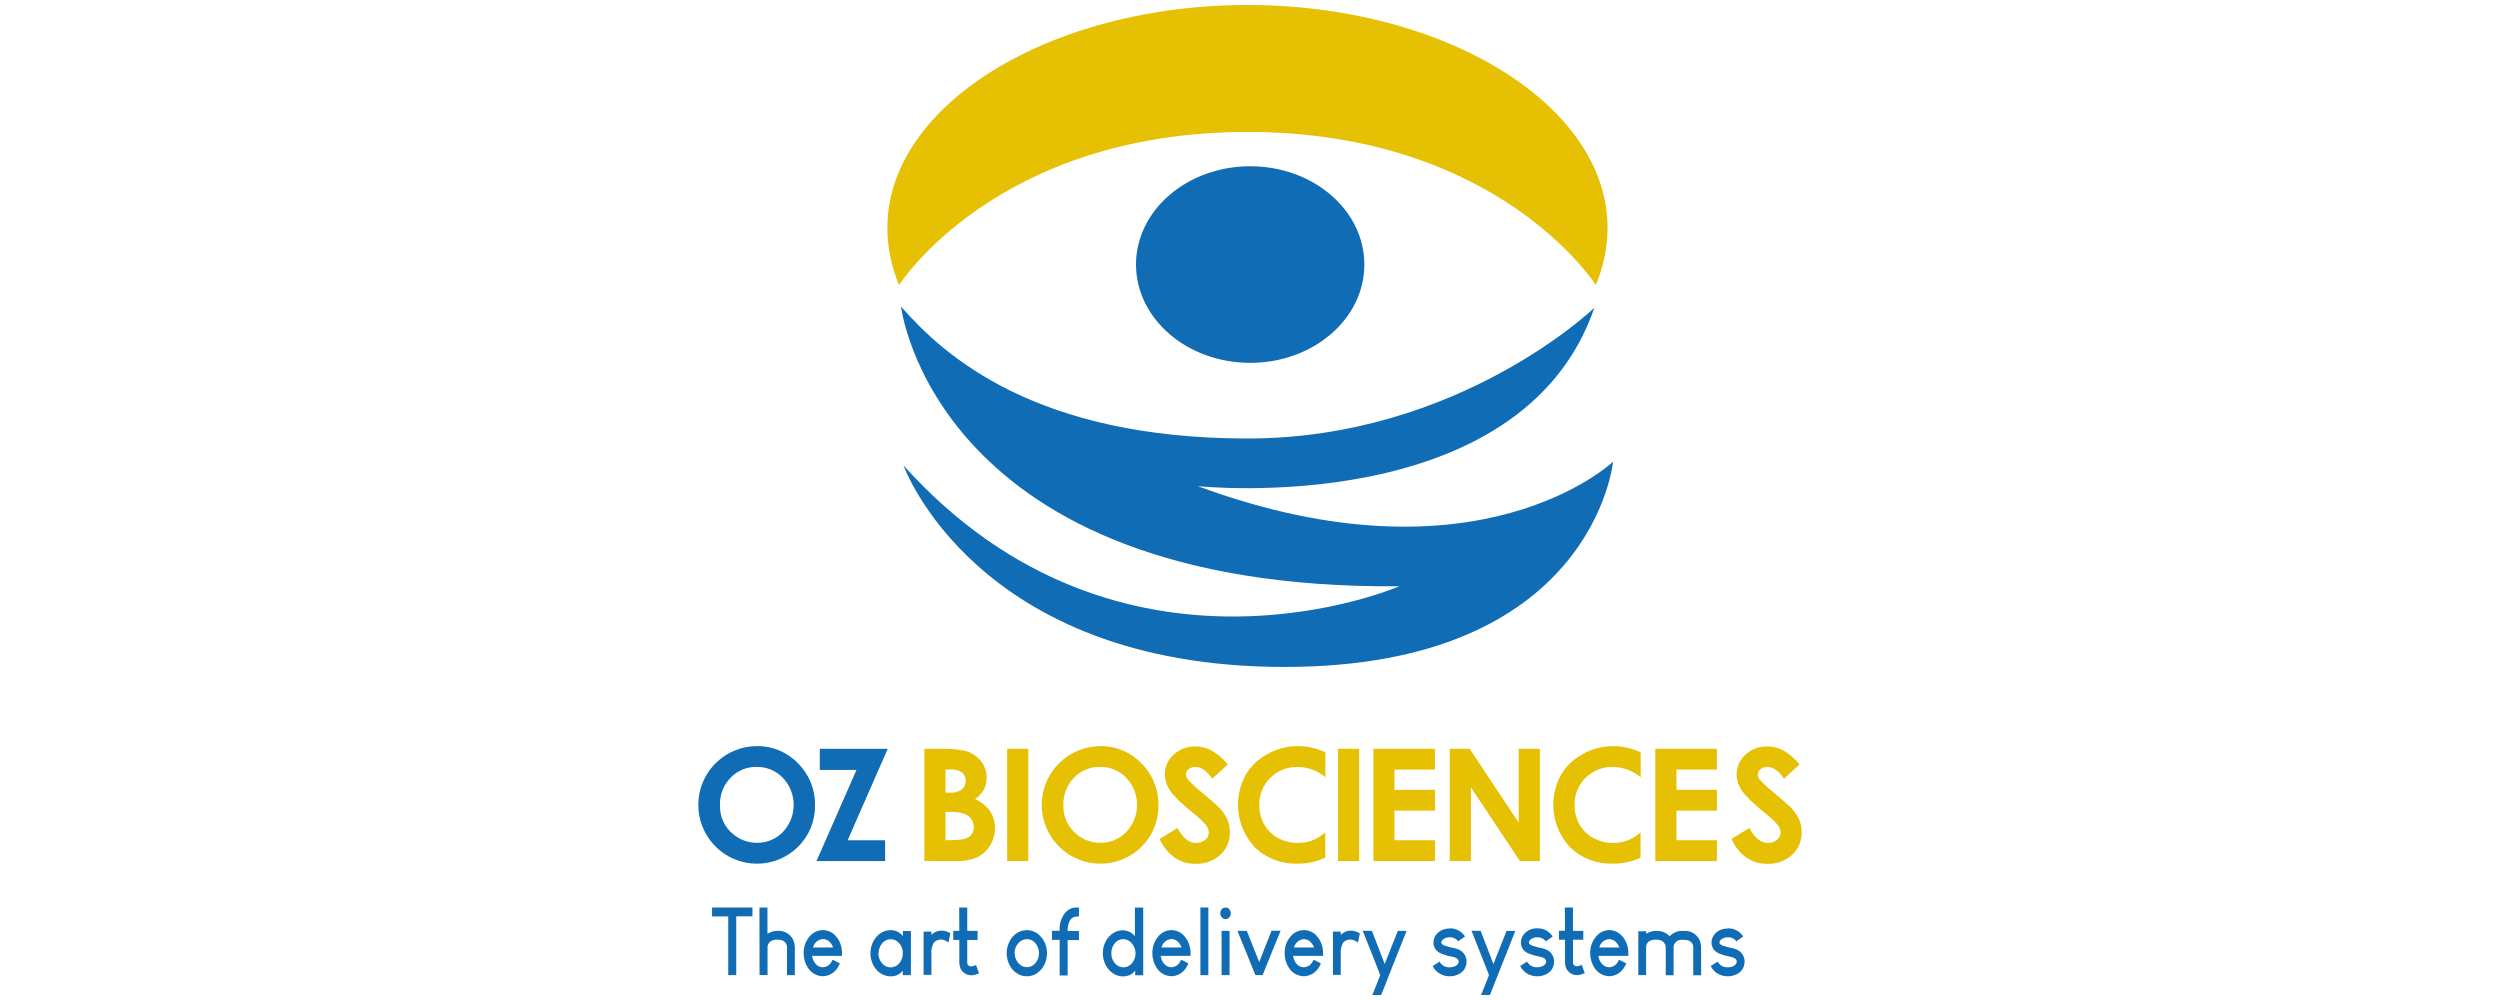 <?xml version="1.0" encoding="UTF-8"?>
<svg xmlns="http://www.w3.org/2000/svg" viewBox="0 0 500 200">
  <defs>
    <style>
      .cls-1 {
        fill: none;
      }

      .cls-2 {
        fill: #e6c003;
      }

      .cls-3 {
        fill: #106cb5;
      }
    </style>
  </defs>
  <g id="Capa_4" data-name="Capa 4">
    <rect class="cls-1" width="500" height="200"/>
  </g>
  <g id="LOGOS_A_COLOR" data-name="LOGOS A COLOR">
    <g>
      <path class="cls-2" d="M249.47,26.39c50.29,0,69.71,30.63,69.71,30.63,12.05-29.64-24.42-56.02-69.69-56.02h0c-45.27,0-81.75,26.37-69.69,56.02,0,0,19.42-30.63,69.72-30.63h-.04Z"/>
      <path class="cls-3" d="M318.86,61.57s-27.15,26.13-69.34,26.13-60.53-16.36-69.31-26.37c0,0,6.6,56.66,99.65,55.93,0,0-55.69,24.17-99.16-24.17,0,0,14.41,40.3,76.21,40.3s65.7-41.05,65.7-41.05c0,0-26.88,25.64-83.05,4.89,0,.01,64.68,6.84,79.31-35.66Z"/>
      <path class="cls-3" d="M272.87,52.91c0,10.88-10.23,19.66-22.83,19.66s-22.84-8.81-22.84-19.66,10.23-19.66,22.84-19.66,22.83,8.79,22.83,19.66Z"/>
      <path class="cls-3" d="M142.4,181.5h8.09v1.77h-3.24v11.76h-1.6v-11.75h-3.24v-1.77h0Z"/>
      <path class="cls-3" d="M151.89,181.5h1.6v5.25h0c.35-.2.72-.36,1.11-.48.29-.07.59-.1.89-.1h.07c1.3-.08,2.52.64,3.08,1.81.23.53.34,1.1.33,1.67v5.38h-1.57v-5.41c.07-.63-.27-1.24-.86-1.5-.29-.13-.6-.19-.91-.18h-.13c-.51-.05-1.02.08-1.44.35-.4.33-.61.85-.55,1.37v5.35h-1.6l-.02-13.54Z"/>
      <path class="cls-3" d="M164.47,186.02h.24c.89.04,1.73.43,2.34,1.08.3.31.56.66.76,1.04.4.77.61,1.63.6,2.5v.28c0,.18,0,.26-.03.26h-5.95c.06.54.27,1.05.6,1.48.36.49.92.79,1.53.8.78-.04,1.48-.5,1.81-1.21.04-.11.09-.22.16-.31.95.48,1.44.73,1.45.74-.14.34-.32.67-.53.97-.64.97-1.72,1.57-2.89,1.6h-.03c-1.2-.03-2.31-.67-2.95-1.69-.56-.86-.86-1.87-.85-2.9v-.04c-.03-1.37.51-2.7,1.49-3.66.6-.57,1.39-.91,2.22-.94ZM162.58,189.49h4.04c-.14-.4-.36-.76-.65-1.08-.36-.38-.86-.59-1.38-.6-.83.05-1.56.57-1.87,1.34l-.13.34Z"/>
      <path class="cls-3" d="M178.16,186.02c.95,0,1.85.45,2.42,1.21v-1.03h1.6v8.83h-1.63v-.9c-.58.75-1.48,1.17-2.42,1.14h0c-1.24-.01-2.39-.62-3.09-1.64-.63-.86-.96-1.91-.95-2.97h0c-.02-1.31.49-2.58,1.41-3.52.7-.71,1.66-1.11,2.66-1.12ZM175.69,190.63c-.03.94.4,1.84,1.14,2.42.35.26.77.41,1.21.43h.19c.59-.03,1.15-.29,1.55-.73.51-.57.79-1.32.78-2.09h0c.03-.93-.39-1.82-1.13-2.39-.35-.26-.77-.41-1.21-.43h-.13c-.73.03-1.41.42-1.81,1.03-.36.53-.56,1.15-.57,1.78v-.02Z"/>
      <path class="cls-3" d="M188.16,186.13h.21c.61.02,1.2.2,1.7.54h0c-.23,1.17-.36,1.81-.38,1.84-.4-.34-.89-.56-1.41-.6h-.13c-.54,0-1.06.24-1.41.65-.38.72-.54,1.54-.46,2.35v4.07h-1.56v-8.66h1.56v.66c.49-.52,1.17-.82,1.88-.86Z"/>
      <path class="cls-3" d="M191.84,181.5h1.61v4.67h2.07v1.81h-2.07v4.47c-.04.27.09.54.31.7.14.08.29.13.45.13.32-.03.63-.11.92-.24l.07-.04.6,1.67c-.13.06-.35.14-.65.24-.3.09-.62.14-.93.15h0c-.54,0-1.06-.2-1.48-.54-.11-.09-.21-.19-.31-.3l-.14-.2c-.08-.12-.15-.25-.21-.38-.15-.36-.22-.74-.22-1.13v-4.53h-1.21v-1.81h1.21l-.02-4.67Z"/>
      <path class="cls-3" d="M205.35,186.02c.92,0,1.8.35,2.48.97.16.14.31.3.45.47.36.43.64.92.82,1.46.2.56.3,1.14.3,1.73,0,.77-.17,1.54-.51,2.24-.14.27-.3.52-.48.77-.15.22-.33.42-.53.6-.15.13-.29.25-.42.34-.61.43-1.33.66-2.07.66h-.04c-.79,0-1.55-.27-2.18-.74-.13-.11-.25-.21-.36-.31-.17-.15-.33-.32-.47-.51-.12-.15-.23-.32-.33-.48-.11-.2-.2-.4-.28-.6-.25-.61-.39-1.26-.39-1.92v-.14c0-.72.17-1.43.47-2.08.09-.21.2-.41.31-.6.13-.19.27-.38.42-.56.18-.2.39-.38.6-.54.63-.48,1.4-.75,2.19-.75ZM202.94,190.65c0,.65.22,1.29.6,1.81.12.16.25.3.4.42.39.35.9.55,1.43.56.65,0,1.27-.3,1.69-.79.16-.18.3-.39.4-.6.23-.44.34-.93.34-1.42h0c0-.69-.23-1.37-.66-1.92-.11-.15-.24-.28-.39-.38-.08-.08-.17-.15-.27-.21-.35-.2-.74-.3-1.14-.29-.62.01-1.2.28-1.61.73-.12.13-.23.27-.33.42-.32.5-.49,1.09-.48,1.69v-.02Z"/>
      <path class="cls-3" d="M215.31,181.5h.48v1.81h-.42c-.7,0-1.33.44-1.55,1.11-.21.57-.31,1.17-.29,1.78h2.26v1.81h-2.26v7.08h-1.6v-7.12h-1.54v-1.81h1.54v-.04c-.09-1.34.34-2.66,1.21-3.68.26-.28.57-.51.91-.68.4-.17.82-.26,1.26-.26Z"/>
      <path class="cls-3" d="M228.64,181.51v13.54h-1.6v-.92l-.28.31c-.14.13-.29.25-.44.36-.18.12-.37.21-.57.29-.35.11-.71.18-1.07.19h-.11c-.74,0-1.46-.24-2.06-.68-.15-.1-.29-.21-.43-.33-.41-.39-.75-.84-.99-1.35-.34-.7-.52-1.47-.52-2.25-.02-1.16.37-2.29,1.09-3.19.14-.16.28-.31.44-.45.68-.62,1.56-.97,2.47-.97h0c.77,0,1.51.29,2.07.81.13.11.24.24.34.37h0v-5.72h1.65ZM226.51,188.86c-.09-.12-.18-.24-.29-.34-.15-.15-.32-.28-.5-.39-.32-.18-.67-.29-1.04-.3-.72,0-1.39.35-1.81.92-.4.54-.62,1.21-.6,1.89v.04c0,.41.08.83.24,1.21.11.26.25.5.42.71.42.54,1.07.86,1.76.87.35,0,.7-.09,1.01-.26.16-.09.31-.2.45-.32l.15-.15c.11-.12.22-.25.31-.39.32-.5.5-1.08.5-1.67v-.05c0-.64-.22-1.26-.6-1.77Z"/>
      <path class="cls-3" d="M234.17,186.02h.24c.89.04,1.73.43,2.34,1.08.3.31.56.66.76,1.04.4.77.61,1.63.6,2.5v.54h-5.97c.06.54.27,1.05.6,1.48.36.49.92.79,1.53.8.78-.04,1.48-.5,1.81-1.21.04-.11.1-.22.16-.31.95.48,1.44.73,1.45.74-.14.34-.32.67-.53.97-.64.97-1.72,1.57-2.89,1.6h0c-1.2-.03-2.31-.67-2.95-1.69-.56-.86-.86-1.87-.85-2.9v-.04c-.03-1.37.51-2.7,1.49-3.66.59-.56,1.37-.9,2.18-.94ZM232.27,189.49h4.04c-.14-.4-.36-.76-.65-1.08-.36-.38-.86-.59-1.38-.6-.83.05-1.56.57-1.87,1.34l-.13.34Z"/>
      <path class="cls-3" d="M240.07,181.5h1.6v13.53h-1.59v-13.54h-.01Z"/>
      <path class="cls-3" d="M245.06,181.5h.07c.26,0,.52.12.7.31.21.22.33.52.33.82v.05c0,.28-.1.56-.28.78-.19.22-.46.35-.74.36h-.05c-.27,0-.52-.12-.7-.32-.1-.11-.18-.23-.24-.36-.06-.14-.09-.29-.09-.44v-.08c0-.29.11-.57.31-.79l.13-.12c.16-.13.37-.21.58-.21ZM245.91,186.18v8.85h-1.6v-8.85h1.6Z"/>
      <path class="cls-3" d="M249.37,186.18s.14.34.36.92l1.52,3.83.6,1.48,1.17-3.02,1.28-3.24h1.82l-1.81,4.44-1.14,2.82-.64,1.6h-1.44s-.1-.21-.26-.6l-1.52-3.75-1.63-4.01-.19-.48h1.88Z"/>
      <path class="cls-3" d="M260.68,186.02h.24c.89.04,1.74.42,2.34,1.08.3.31.55.66.76,1.04.4.77.61,1.63.6,2.5v.28c0,.18,0,.26-.04.26h-5.96c.07.54.28,1.05.6,1.48.36.49.93.79,1.54.8.78-.04,1.48-.5,1.81-1.21.04-.11.1-.22.17-.31.95.48,1.44.73,1.44.74-.14.34-.31.67-.52.97-.64.97-1.72,1.57-2.89,1.6h-.04c-1.2-.04-2.31-.67-2.95-1.69-.56-.86-.85-1.87-.85-2.9v-.04c-.03-1.37.51-2.7,1.49-3.66.61-.57,1.4-.91,2.24-.94ZM258.78,189.49h4.04c-.15-.39-.38-.75-.66-1.06-.36-.38-.86-.59-1.38-.6-.83.05-1.56.57-1.87,1.34l-.12.32Z"/>
      <path class="cls-3" d="M270.06,186.13h.21c.61.02,1.2.21,1.7.54h0c-.24,1.17-.36,1.81-.38,1.84-.4-.34-.9-.55-1.42-.6h-.16c-.54,0-1.06.24-1.41.65-.37.72-.53,1.54-.45,2.35v4.07h-1.56v-8.66h1.56v.66c.5-.52,1.18-.83,1.9-.86Z"/>
      <path class="cls-3" d="M274.39,186.18s.03.07.07.19l1.21,3.12,1.27,3.32s.14-.35.36-.93l1.11-2.8,1.15-2.9h1.76l-1.81,4.53-1.49,3.77-1.54,3.92-.25.6h-1.76l1.58-3.98-1.63-4.15-1.67-4.2-.2-.52,1.84.02Z"/>
      <path class="cls-3" d="M289.96,185.67c.97-.02,1.91.36,2.59,1.06.13.13.24.26.34.4l.1.18c-.14.11-.29.22-.45.31-.28.19-.6.4-.91.64-.09-.12-.19-.23-.3-.33-.38-.32-.86-.49-1.36-.47h-.01c-.51-.02-1.01.14-1.4.47-.18.15-.29.37-.29.6,0,.12.05.24.16.31.18.14.39.25.6.33.64.21,1.3.37,1.97.49.25.06.5.15.74.26.22.09.42.21.6.35.13.11.26.24.37.37.39.47.61,1.06.6,1.67h0c0,.64-.21,1.26-.6,1.77-.12.14-.24.27-.39.38-.17.14-.36.26-.55.36-.56.29-1.18.44-1.81.44h-.05c-.82,0-1.62-.25-2.28-.73-.17-.13-.34-.28-.48-.44-.12-.12-.24-.26-.33-.4-.11-.15-.21-.31-.29-.48l1.39-.89h0l.07.13c.08.13.18.26.3.37.25.27.58.46.93.56.24.06.48.09.73.09.46,0,.91-.12,1.31-.36.1-.07.19-.15.27-.24.13-.16.21-.36.21-.57,0-.34-.24-.6-.71-.8-.28-.09-.57-.16-.86-.21-.69-.12-1.35-.33-1.99-.6-.2-.09-.39-.2-.56-.33-.4-.28-.7-.69-.83-1.16-.07-.22-.1-.44-.1-.66v-.05c0-.6.22-1.18.6-1.64.11-.14.23-.26.36-.37.17-.14.34-.26.53-.37.56-.28,1.17-.42,1.79-.41Z"/>
      <path class="cls-3" d="M296.13,186.18s.03.07.07.19l1.21,3.12,1.28,3.32.36-.93,1.11-2.8,1.15-2.9h1.75l-1.78,4.53-1.51,3.77-1.54,3.92-.25.6h-1.76l1.58-3.98-1.63-4.15-1.66-4.2-.2-.52,1.83.02Z"/>
      <path class="cls-3" d="M307.49,185.67c.97-.02,1.91.36,2.59,1.06.12.13.23.26.34.4l.1.18s-.16.12-.45.31-.6.4-.91.64c-.08-.12-.18-.23-.3-.33-.38-.32-.86-.48-1.36-.47h-.02c-.51-.02-1,.14-1.4.47-.18.15-.29.37-.29.6,0,.13.05.25.16.31.18.14.39.25.6.33.64.21,1.3.37,1.96.49.26.06.51.15.74.26.22.09.42.21.6.35.14.11.26.23.37.37.39.47.61,1.06.6,1.67h0c0,.64-.21,1.27-.6,1.77-.11.14-.24.27-.38.38-.17.14-.36.26-.55.36-.56.29-1.18.44-1.81.44h-.06c-.82,0-1.62-.25-2.28-.73-.17-.13-.33-.28-.48-.44-.12-.13-.24-.26-.34-.4-.11-.15-.21-.31-.29-.48l1.39-.89h0l.07.13c.28.45.71.77,1.21.92.24.06.49.09.74.09.46,0,.91-.12,1.31-.36.1-.07.19-.15.27-.24.13-.16.21-.36.22-.57,0-.34-.24-.6-.71-.8-.28-.09-.57-.16-.86-.21-.69-.13-1.36-.33-2-.6-.2-.09-.38-.2-.56-.33-.41-.28-.7-.69-.83-1.16-.07-.21-.1-.44-.1-.66v-.05c0-.6.22-1.18.6-1.64.68-.8,1.69-1.23,2.73-1.18l-.04.02Z"/>
      <path class="cls-3" d="M312.98,181.5h1.61v4.67h2.07v1.78h-2.06v4.47c-.04.27.09.54.31.7.13.08.29.13.45.13.32-.03.63-.11.92-.24l.07-.04.6,1.67c-.13.06-.35.14-.65.24-.3.09-.62.14-.93.15h0c-.54,0-1.06-.2-1.48-.54-.11-.09-.21-.19-.31-.3l-.15-.2c-.08-.12-.15-.25-.21-.38-.15-.36-.22-.74-.22-1.13v-4.53h-1.21v-1.81h1.21l-.03-4.63Z"/>
      <path class="cls-3" d="M321.73,186.02h.24c.89.04,1.73.43,2.34,1.08.3.31.56.66.76,1.04.4.77.61,1.63.6,2.5v.28c0,.18,0,.26-.03.26h-5.97c.07.54.29,1.05.63,1.48.36.49.93.79,1.54.8.78-.04,1.48-.5,1.81-1.21.04-.11.1-.21.16-.31.96.48,1.44.73,1.45.74-.14.34-.32.67-.53.97-.64.97-1.72,1.57-2.89,1.6h0c-1.2-.04-2.31-.67-2.95-1.69-.56-.86-.86-1.87-.85-2.9v-.04c-.03-1.37.51-2.7,1.49-3.66.59-.56,1.36-.89,2.18-.94ZM319.84,189.49h4.04c-.15-.39-.38-.75-.67-1.06-.36-.38-.86-.59-1.38-.6-.83.05-1.56.57-1.87,1.34l-.11.32Z"/>
      <path class="cls-3" d="M331.25,186.18h.08c.98-.04,1.94.36,2.6,1.08.67-.73,1.63-1.13,2.62-1.08h.25c1.32-.09,2.56.64,3.12,1.84.19.45.29.94.3,1.43v5.6h-1.57v-5.58c.02-.64-.39-1.2-1-1.38-.25-.09-.51-.13-.78-.12h-.37c-.71-.09-1.4.3-1.68.96-.07.19-.11.4-.1.6v5.53h-1.57v-5.42c.06-.53-.18-1.04-.6-1.35-.35-.25-.78-.38-1.21-.35h-.13c-.51-.05-1.01.08-1.44.35-.41.33-.61.85-.55,1.37v5.35h-1.56v-8.76h1.59v.5h0c.35-.2.73-.36,1.12-.48.29-.07.59-.1.89-.1Z"/>
      <path class="cls-3" d="M345.61,185.67c.97-.02,1.91.36,2.59,1.06.13.13.24.26.34.4l.1.18c-.14.11-.29.22-.45.31-.28.19-.6.4-.91.64-.09-.12-.19-.23-.3-.33-.38-.32-.86-.49-1.35-.47h-.04c-.51-.02-1.01.14-1.4.47-.18.15-.29.37-.3.6,0,.13.06.25.16.31.18.14.39.25.6.33.64.21,1.3.37,1.96.49.25.06.5.15.74.26.22.09.42.21.6.35.13.11.26.24.37.37.39.47.61,1.06.6,1.67h0c0,.64-.21,1.26-.6,1.77-.12.14-.24.27-.39.38-.17.14-.35.26-.55.36-.56.29-1.18.44-1.81.44h-.05c-.82,0-1.62-.25-2.28-.73-.17-.13-.34-.28-.48-.44-.12-.13-.23-.26-.33-.4-.11-.15-.21-.31-.29-.48l1.39-.89h0l.07.13c.09.13.18.26.3.37.25.27.58.46.93.56.24.06.48.09.73.09.46,0,.92-.12,1.31-.36.1-.07.18-.15.27-.24.13-.16.21-.36.21-.57,0-.34-.24-.6-.71-.8-.28-.09-.57-.16-.86-.21-.69-.13-1.35-.33-1.99-.6-.2-.09-.39-.2-.56-.33-.4-.28-.69-.69-.83-1.16-.07-.21-.1-.44-.1-.66v-.05c0-.6.22-1.18.6-1.64.11-.14.23-.26.36-.37.17-.14.34-.26.53-.37.56-.28,1.18-.42,1.81-.41Z"/>
      <path class="cls-3" d="M151.41,149.22c3.08-.04,6.04,1.21,8.17,3.43,2.25,2.21,3.48,5.24,3.42,8.39.06,3.11-1.15,6.1-3.37,8.29-4.56,4.55-11.95,4.55-16.5-.02-.02-.02-.05-.05-.07-.07-4.57-4.61-4.53-12.06.09-16.62,2.2-2.18,5.17-3.4,8.26-3.4h0ZM151.34,153.38c-1.97-.04-3.86.74-5.22,2.16-1.43,1.46-2.2,3.44-2.12,5.48-.09,2.26.9,4.44,2.67,5.85,1.33,1.11,3.02,1.71,4.75,1.69,1.95.03,3.83-.76,5.17-2.18,2.86-3.03,2.86-7.77,0-10.79-1.36-1.44-3.26-2.24-5.25-2.21h0Z"/>
      <path class="cls-3" d="M163.95,149.76h13.6l-8.02,18.29h7.49v4.16h-13.72l8-18.22h-7.34v-4.23Z"/>
      <path class="cls-2" d="M184.87,172.2v-22.44h3.53c1.51-.05,3.02.08,4.5.39,1.26.3,2.38.99,3.22,1.98.8.96,1.23,2.17,1.21,3.42.01.81-.18,1.6-.54,2.32-.44.78-1.05,1.45-1.78,1.96,1.21.51,2.26,1.35,3.02,2.42.65,1.02.98,2.2.95,3.41,0,1.23-.33,2.43-.99,3.47-.61.99-1.48,1.8-2.52,2.32-1.35.57-2.81.83-4.27.77l-6.33-.02ZM189.1,153.9v4.64h.94c.83.07,1.66-.16,2.33-.65.51-.43.8-1.07.77-1.74.03-.63-.24-1.24-.73-1.64-.64-.45-1.42-.67-2.21-.6h-1.11ZM189.1,162.36v5.68h1.08c1.79,0,3-.22,3.63-.66.62-.44.97-1.17.94-1.93.03-.89-.37-1.73-1.09-2.25-.74-.56-1.95-.83-3.63-.83h-.92Z"/>
      <path class="cls-2" d="M201.43,149.76h4.23v22.45h-4.23v-22.45Z"/>
      <path class="cls-2" d="M220.09,149.22c3.08-.04,6.04,1.21,8.18,3.43,2.24,2.21,3.47,5.24,3.41,8.39.07,3.11-1.15,6.1-3.36,8.29-4.56,4.55-11.94,4.55-16.5-.01-.02-.02-.05-.05-.07-.07-4.57-4.61-4.53-12.06.09-16.62,2.2-2.18,5.17-3.4,8.26-3.4h-.01ZM220.03,153.38c-1.97-.05-3.87.74-5.23,2.16-1.43,1.46-2.19,3.44-2.12,5.48-.09,2.26.9,4.44,2.67,5.85,1.33,1.11,3.02,1.71,4.75,1.69,1.95.03,3.83-.76,5.17-2.18,2.86-3.03,2.86-7.77,0-10.79-1.36-1.44-3.26-2.24-5.24-2.21h0Z"/>
      <path class="cls-2" d="M245.59,152.88l-3.14,2.85c-1.11-1.57-2.22-2.35-3.35-2.35-.5-.02-.98.14-1.37.46-.33.23-.52.6-.53,1,0,.39.14.76.38,1.06.96,1.03,2,1.99,3.11,2.87,1.61,1.35,2.59,2.2,2.94,2.56.74.72,1.36,1.57,1.81,2.5.37.81.55,1.7.54,2.59.05,1.71-.64,3.37-1.9,4.53-1.35,1.23-3.14,1.88-4.97,1.81-1.48.03-2.93-.39-4.16-1.21-1.32-.97-2.36-2.26-3.02-3.76l3.57-2.19c1.06,1.99,2.3,2.99,3.7,2.99.66.02,1.3-.19,1.81-.6.46-.35.74-.9.75-1.47-.02-.55-.22-1.08-.57-1.51-.74-.86-1.57-1.64-2.47-2.31-2.42-1.97-3.98-3.5-4.7-4.57-.66-.95-1.03-2.07-1.06-3.22-.01-1.52.63-2.97,1.77-3.98,1.19-1.1,2.75-1.69,4.37-1.64,1.11,0,2.2.27,3.18.79,1.26.73,2.38,1.7,3.29,2.84Z"/>
      <path class="cls-2" d="M267.6,149.76h4.23v22.45h-4.23v-22.45Z"/>
      <path class="cls-2" d="M274.68,149.76h12.31v4.16h-8.1v4.05h8.1v4.16h-8.1v5.92h8.1v4.16h-12.31v-22.45Z"/>
      <path class="cls-2" d="M289.96,149.76h3.97l9.81,14.78v-14.78h4.23v22.45h-3.99l-9.8-14.73v14.72h-4.23v-22.44Z"/>
      <path class="cls-2" d="M331.06,149.76h12.31v4.16h-8.08v4.05h8.09v4.16h-8.09v5.92h8.09v4.16h-12.32v-22.45Z"/>
      <path class="cls-2" d="M359.94,152.88l-3.13,2.85c-1.1-1.57-2.22-2.35-3.36-2.35-.49-.02-.98.14-1.36.46-.32.23-.52.6-.53,1,0,.38.13.76.37,1.06.96,1.03,2,1.99,3.11,2.87,1.61,1.35,2.6,2.2,2.95,2.56.75.72,1.36,1.56,1.81,2.5.36.82.54,1.7.53,2.59.05,1.71-.64,3.36-1.89,4.53-1.35,1.24-3.14,1.89-4.97,1.81-1.48.03-2.93-.39-4.16-1.21-1.32-.97-2.36-2.26-3.02-3.76l3.57-2.19c1.07,1.99,2.3,2.99,3.71,2.99.66.02,1.3-.19,1.81-.6.45-.36.73-.9.74-1.47-.02-.55-.21-1.08-.56-1.51-.74-.86-1.56-1.63-2.47-2.31-2.42-1.97-3.99-3.5-4.71-4.57-.66-.95-1.03-2.07-1.06-3.22,0-1.52.64-2.97,1.77-3.98,1.19-1.1,2.76-1.69,4.38-1.64,1.11,0,2.2.27,3.18.79,1.26.73,2.37,1.7,3.28,2.84Z"/>
      <path class="cls-2" d="M262.95,167.89c-1.07.47-2.23.7-3.4.69-1.38.02-2.75-.32-3.96-.98-1.15-.63-2.11-1.57-2.75-2.71-.67-1.21-1-2.57-.98-3.95-.04-2.02.76-3.96,2.21-5.37,1.44-1.44,3.4-2.23,5.44-2.18,2.04.02,4.01.74,5.57,2.05v-4.95l-.16-.09c-1.68-.77-3.5-1.17-5.35-1.17-2.14-.02-4.24.53-6.09,1.59-1.81.97-3.32,2.41-4.36,4.18-2.56,4.7-1.83,10.51,1.81,14.43,2.28,2.22,5.37,3.41,8.55,3.29,1.73.03,3.45-.29,5.05-.95.18-.07.34-.18.52-.26v-5.01c-.64.55-1.34,1.01-2.1,1.38Z"/>
      <path class="cls-2" d="M326.01,167.89c-1.07.47-2.22.7-3.39.69-1.39.02-2.75-.32-3.97-.98-1.16-.63-2.11-1.57-2.76-2.71-.66-1.21-1-2.57-.97-3.95-.05-2.02.75-3.96,2.2-5.37,1.44-1.44,3.4-2.23,5.44-2.18,2.04.02,4,.75,5.57,2.05v-4.95c-.05-.03-.11-.05-.16-.09-1.68-.77-3.5-1.17-5.34-1.17-2.14-.01-4.24.53-6.1,1.59-1.81.97-3.31,2.41-4.35,4.18-2.57,4.7-1.84,10.51,1.81,14.43,2.28,2.22,5.38,3.41,8.56,3.29,1.73.03,3.45-.29,5.05-.95.16-.07.33-.18.51-.26v-5.01c-.64.55-1.34,1.01-2.1,1.38Z"/>
    </g>
  </g>
</svg>